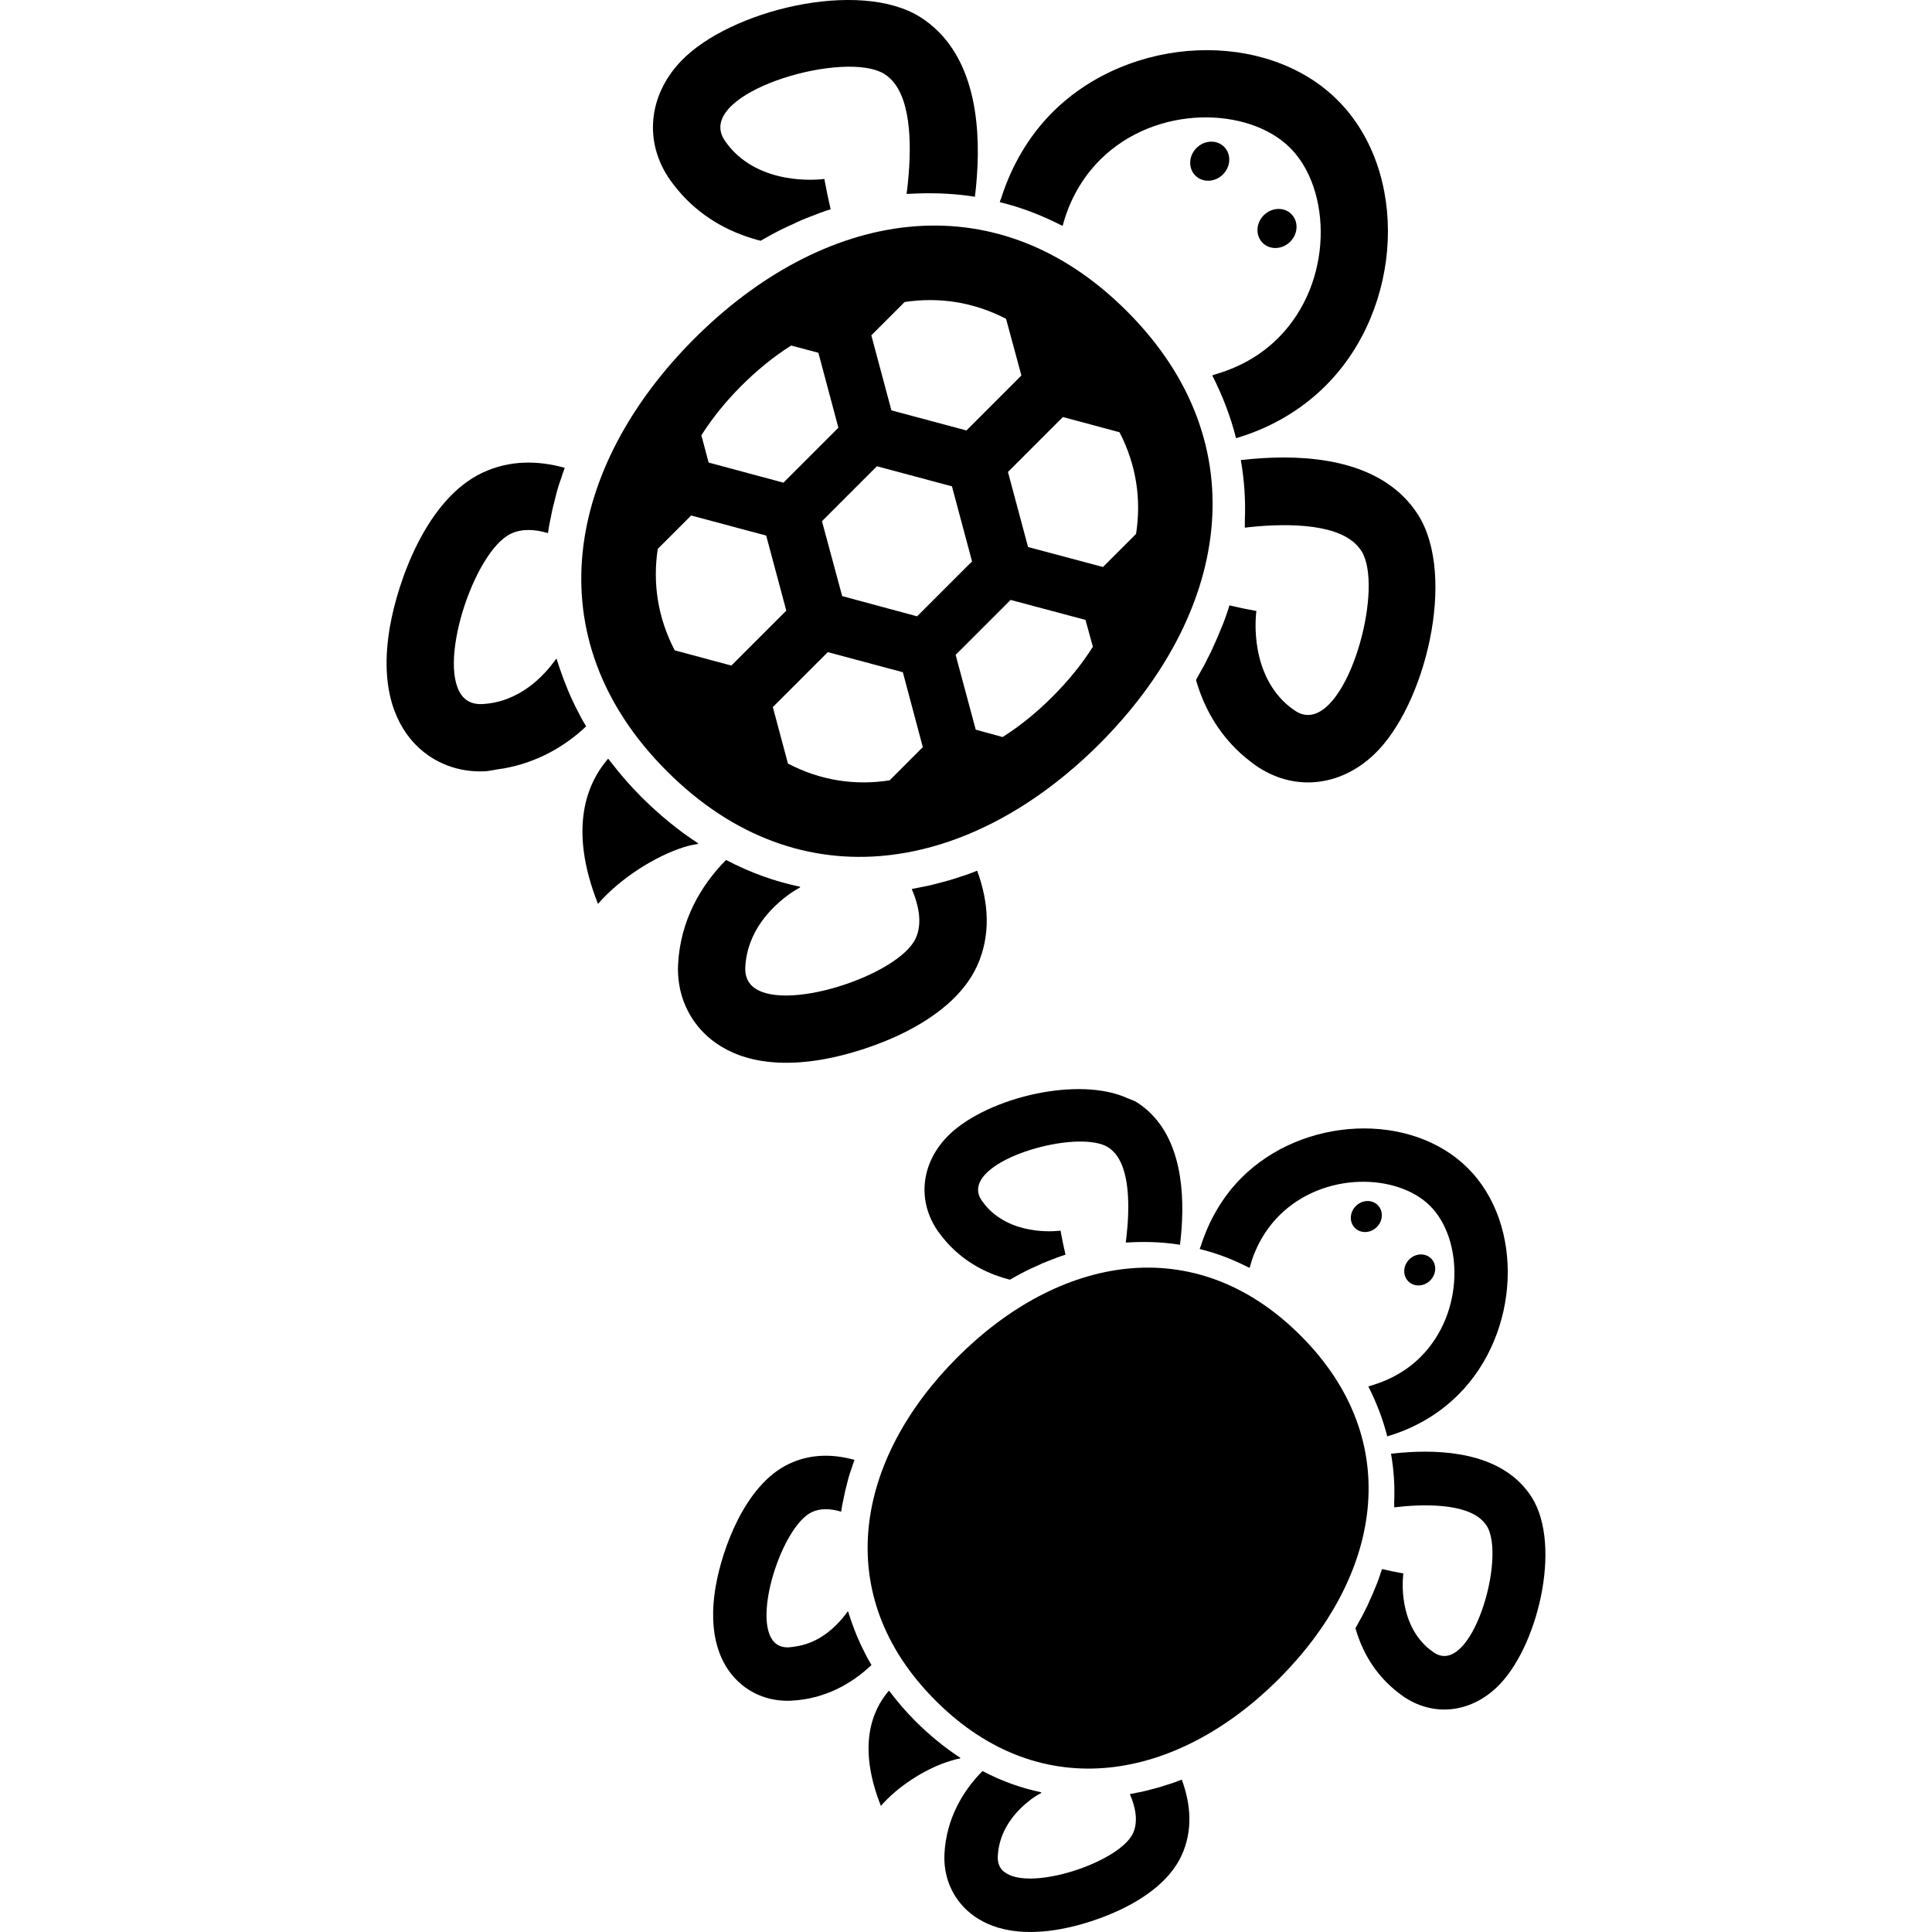 <!--?xml version="1.0" encoding="utf-8"?-->
<!-- Generator: Adobe Illustrator 19.1.1, SVG Export Plug-In . SVG Version: 6.00 Build 0)  -->
<svg version="1.1" id="_x31_0" xmlns="http://www.w3.org/2000/svg" xmlns:xlink="http://www.w3.org/1999/xlink" x="0px" y="0px" viewBox="0 0 512 512" style="width: 64px; height: 64px; opacity: 1;" xml:space="preserve">
<style type="text/css">
	.st0{fill:#374149;}
</style>
<g>
	<path class="st0" d="M184.992,223.667c-0.039-0.028-0.078-0.062-0.118-0.086c0.062-0.015,0.137-0.039,0.203-0.05
		c-5.234-3.402-10.34-7.566-15.129-12.356c-2.906-2.906-5.566-5.976-7.988-9.121c-0.215-0.301-0.481-0.59-0.684-0.89
		c-0.004,0.008-0.011,0.015-0.019,0.023c-0.031-0.043-0.07-0.082-0.102-0.129c-5.672,6.558-10.586,18.531-2.68,38.484
		c5.77-6.691,15.114-12.656,22.91-15.09C182.628,224.097,183.839,223.819,184.992,223.667z" style="fill: rgb(0, 0, 0);"></path>
	<path class="st0" d="M281.104,59.628c0.118,0.066,0.242,0.102,0.36,0.168c0,0,0-0.008,0.004-0.012
		c0.046,0.016,0.098,0.051,0.148,0.054c1.672-6.335,4.887-12.453,9.898-17.465c14.813-14.808,39.457-14.117,50.394-3.179
		c10.969,10.965,11.63,35.582-3.183,50.39c-4.621,4.621-10.191,7.653-15.996,9.418c-0.45,0.121-0.871,0.301-1.325,0.406
		c0.004,0.008,0.008,0.016,0.012,0.024c-0.05,0.015-0.102,0.035-0.152,0.05c2.773,5.481,4.886,11,6.301,16.641
		c8.828-2.586,17.086-7.25,23.766-13.93c20.613-20.614,22.156-56.637,3.183-75.61c-18.942-18.942-54.996-17.426-75.606,3.184
		c-6.39,6.39-10.878,14.293-13.55,22.656c-0.114,0.332-0.27,0.648-0.375,0.984L265,53.413c-0.016,0.051-0.039,0.102-0.055,0.153
		C270.507,54.925,275.878,56.968,281.104,59.628z" style="fill: rgb(0, 0, 0);"></path>
	<path class="st0" d="M324.402,38.905c-1.938-1.934-5.215-1.797-7.317,0.305c-2.106,2.106-2.242,5.383-0.305,7.317
		c1.934,1.938,5.211,1.801,7.317-0.305C326.199,44.12,326.336,40.842,324.402,38.905z" style="fill: rgb(0, 0, 0);"></path>
	<path class="st0" d="M341.925,64.053c2.106-2.106,2.242-5.379,0.305-7.317c-1.934-1.937-5.211-1.797-7.317,0.305
		c-2.102,2.106-2.238,5.379-0.305,7.317C336.546,66.292,339.82,66.159,341.925,64.053z" style="fill: rgb(0, 0, 0);"></path>
	<path class="st0" d="M181.964,52.901c6.082,6.086,13.175,9.266,19.606,10.906c0.722-0.41,1.32-0.758,1.89-1.07
		c1.133-0.633,2.234-1.23,3.371-1.797l0.976-0.472c0.723-0.348,1.45-0.696,2.207-1.012c1.512-0.754,3.184-1.477,4.883-2.11
		c1.578-0.629,3.406-1.324,5.23-1.89c-0.598-2.554-1.164-5.266-1.668-8.039c0,0-14.594,2.176-23.89-7.121
		c-0.852-0.852-1.637-1.828-2.395-2.898c-8.347-11.77,26.586-22.985,39.832-18.84c0.078,0.023,0.145,0.054,0.219,0.082
		c0.812,0.27,1.558,0.586,2.179,0.981c0.602,0.41,1.168,0.851,1.703,1.386c5.778,5.782,5.438,19.332,4.336,28.863
		c-0.062,0.446-0.113,0.946-0.175,1.364l0.023-0.004c-0.004,0.05-0.012,0.113-0.02,0.164l3.149-0.133
		c5.074-0.157,10.054,0.098,14.938,0.882c1.703-13.801,1.449-32.648-9.645-43.742c-1.449-1.45-3.054-2.742-4.789-3.844
		c-16.23-10.242-50.586-1.859-63.473,11.66c-8.73,9.172-9.836,21.554-2.867,31.485C178.909,49.53,180.355,51.296,181.964,52.901z" style="fill: rgb(0, 0, 0);"></path>
	<path class="st0" d="M133.573,203.628c8.926-1.614,16.274-5.922,21.762-11.141c-0.13-0.187-0.254-0.442-0.379-0.629
		c-0.664-1.106-1.262-2.207-1.797-3.309c-1.879-3.562-3.379-7.234-4.66-10.945c-0.305-0.989-0.707-1.969-0.946-2.958
		c-0.023,0.027-0.047,0.058-0.066,0.086c-0.019-0.059-0.047-0.122-0.066-0.18c-3.402,4.793-9.894,11.598-19.793,12.039
		c-2.016,0.062-3.559-0.535-4.695-1.668c-7.626-7.629,2.586-38.828,12.48-43.492c2.871-1.36,6.242-1.199,9.801-0.161
		c0.004-0.062,0.035-0.156,0.035-0.218l0.313-1.957c0.191-0.879,0.347-1.668,0.504-2.458c0.285-1.542,0.664-3.054,1.074-4.602
		c0.344-1.542,0.914-3.496,1.61-5.386c0.199-0.718,0.516-1.562,0.832-2.446c0.016-0.031,0.02-0.046,0.035-0.082c0,0-0.004,0-0.008,0
		c0.02-0.054,0.031-0.098,0.051-0.153c-7.215-1.984-14.653-2.05-21.778,1.294c-14.938,6.996-22.438,28.867-24.519,40.652
		c-3.055,17.305,2.113,26.758,6.965,31.614c4.726,4.726,11.156,7.183,18.094,6.871c1.23-0.059,2.324-0.363,3.5-0.528
		C132.476,203.8,133.031,203.725,133.573,203.628z" style="fill: rgb(0, 0, 0);"></path>
	<path class="st0" d="M218.175,280.733c11.79-2.082,33.661-9.582,40.657-24.52c3.878-8.355,3.183-17.117,0.129-25.465
		c-1.454,0.566-3.027,1.195-4.793,1.699c-1.637,0.57-3.438,1.106-5.262,1.547c-1.293,0.344-2.839,0.758-4.445,1.039
		c-0.786,0.168-1.672,0.336-2.523,0.504h-0.165c0.004,0.011,0.004,0.019,0.008,0.031c-0.05,0.011-0.102,0.023-0.156,0.031
		c2.015,4.664,2.774,9.332,1.039,13.082c-4.633,9.922-35.867,20.106-43.493,12.477c-1.133-1.133-1.734-2.68-1.668-4.695
		c0.442-9.813,7.11-16.242,11.879-19.657c1-0.679,1.938-1.266,2.68-1.648c-0.051-0.012-0.098-0.031-0.149-0.043
		c0.055-0.031,0.125-0.082,0.18-0.113c-6.746-1.387-13.266-3.75-19.602-7.059c-0.031-0.031-0.031-0.031-0.094-0.035
		c-6.524,6.59-12.137,15.918-12.703,27.766c-0.317,6.938,2.144,13.367,6.871,18.094C191.417,278.62,200.874,283.788,218.175,280.733
		z" style="fill: rgb(0, 0, 0);"></path>
	<path class="st0" d="M329.276,121.881c-0.098,0.008-0.191,0.004-0.293,0.012c0.004,0.004,0.004,0.008,0.004,0.015
		c-0.05,0.004-0.11,0.008-0.16,0.012c0.914,5.203,1.293,10.496,1.074,15.824l-0.004,1.726l-0.016,0.203c0.004,0,0.012,0,0.012,0
		l0.004,0.161c9.519-1.137,23.606-1.43,29.469,4.434c0.539,0.535,0.98,1.102,1.422,1.734c5.863,9.277-2.512,41.343-13.106,43.363
		c-0.027,0.004-0.05,0.011-0.074,0.019c-1.511,0.266-3.062-0.074-4.629-1.183c-1.039-0.727-2.05-1.547-2.898-2.395
		c-9.297-9.297-7.125-23.89-7.125-23.89c-2.457-0.442-4.914-0.945-7.152-1.484c-0.063,0.258-0.161,0.539-0.25,0.82
		c-0.508,1.641-1.199,3.594-2.019,5.485c-0.504,1.324-1.199,2.902-1.922,4.445c-0.378,0.946-0.949,2.141-1.637,3.402
		c-0.538,1.168-1.168,2.301-1.797,3.375l-1.23,2.234c1.734,6.082,4.883,12.574,10.523,18.218c1.61,1.606,3.375,3.055,5.203,4.379
		c9.958,6.996,22.313,5.863,31.485-2.867c13.55-12.859,21.934-47.211,11.66-63.473c-1.07-1.703-2.363-3.309-3.844-4.789
		C361.183,120.87,343,120.335,329.276,121.881z" style="fill: rgb(0, 0, 0);"></path>
	<path class="st0" d="M291.386,197.12c33.66-33.66,42.863-79.043,7.25-114.656c-35.582-35.578-80.966-26.379-114.626,7.281
		c-33.656,33.657-42.859,79.043-7.277,114.626C212.347,239.979,257.73,230.776,291.386,197.12z M174.308,145.464l8.856-8.856
		l19.886,5.329l5.324,19.886l-14.558,14.558l-15.004-4.035C174.272,163.651,172.952,154.51,174.308,145.464z M301.066,141.495
		l-8.762,8.762l-19.86-5.297l-5.324-19.887l14.558-14.558l15.004,4.035C301.191,123.276,302.48,132.448,301.066,141.495z
		 M252.276,128.885l5.325,19.89l-14.559,14.559l-19.855-5.36l-5.359-19.855l14.562-14.558L252.276,128.885z M219.374,172.819
		l19.887,5.328l5.293,19.856l-8.789,8.793c-9.051,1.418-18.219,0.125-26.95-4.446l-4.004-14.969L219.374,172.819z M278.905,184.639
		c-4.16,4.161-8.57,7.754-13.202,10.684l-7.122-1.953l-5.328-19.825l14.562-14.558l19.852,5.293l1.957,7.122
		C286.691,176.034,283.07,180.479,278.905,184.639z M256.12,114.077l-19.886-5.328l-5.325-19.886l8.825-8.825
		c9.046-1.355,18.152-0.062,26.882,4.446l4.066,15.031L256.12,114.077z M196.492,102.225c4.164-4.16,8.574-7.754,13.176-10.653
		l7.214,1.922l5.297,19.855l-14.562,14.562l-19.82-5.328l-1.926-7.218C188.772,110.769,192.363,106.354,196.492,102.225z" style="fill: rgb(0, 0, 0);"></path>
	<path class="st0" d="M365.116,319.37c-1.535-1.535-4.137-1.43-5.805,0.242c-1.672,1.672-1.781,4.27-0.242,5.805
		c1.535,1.539,4.133,1.43,5.804-0.242C366.546,323.507,366.652,320.905,365.116,319.37z" style="fill: rgb(0, 0, 0);"></path>
	<path class="st0" d="M254.468,466.014c-0.035-0.023-0.066-0.054-0.102-0.078c0.058-0.012,0.133-0.047,0.191-0.055
		c-4.153-2.703-8.207-6.007-12.008-9.805c-2.434-2.434-4.652-5.019-6.656-7.66c-0.062-0.09-0.141-0.175-0.199-0.266
		c-0.008,0.008-0.012,0.012-0.016,0.02c-0.031-0.043-0.074-0.082-0.106-0.126c-4.5,5.203-8.402,14.707-2.125,30.539
		c4.434-5.144,11.469-9.606,17.531-11.644C252.168,466.577,253.382,466.151,254.468,466.014z" style="fill: rgb(0, 0, 0);"></path>
	<path class="st0" d="M329.015,312.12c-5.062,5.062-8.621,11.324-10.742,17.95c-0.09,0.262-0.214,0.511-0.297,0.777
		c0,0,0.008,0.004,0.016,0.004c-0.016,0.051-0.039,0.102-0.054,0.153c4.355,1.062,8.562,2.664,12.656,4.738
		c0.137,0.074,0.285,0.121,0.422,0.199c0-0.004,0-0.008,0-0.012l0,0c0.051,0,0.102,0.05,0.153,0.05
		c1.324-5.027,3.874-9.878,7.851-13.855c11.754-11.754,31.313-11.203,39.992-2.527c8.703,8.703,9.227,28.238-2.527,39.992
		c-3.672,3.672-8.102,6.078-12.711,7.477c-0.339,0.09-0.66,0.226-1.003,0.305c0.003,0.007,0.007,0.015,0.011,0.023
		c-0.05,0.012-0.102,0.035-0.152,0.047c2.199,4.351,3.875,8.73,5.004,13.206c7.004-2.05,13.554-5.754,18.855-11.054
		c16.355-16.355,17.582-44.942,2.527-60C373.984,294.565,345.371,295.765,329.015,312.12z" style="fill: rgb(0, 0, 0);"></path>
	<path class="st0" d="M379.023,339.327c1.668-1.668,1.782-4.27,0.242-5.805c-1.535-1.535-4.133-1.43-5.805,0.238
		c-1.668,1.672-1.778,4.27-0.242,5.805C374.753,341.105,377.355,340.999,379.023,339.327z" style="fill: rgb(0, 0, 0);"></path>
	<path class="st0" d="M300.855,329.174c4.027-0.121,7.981,0.074,11.855,0.7c1.348-10.95,1.149-25.906-7.656-34.711
		c-1.149-1.149-2.426-2.176-3.797-3.051c-0.754-0.476-1.699-0.734-2.547-1.109c-0.316-0.141-0.621-0.29-0.953-0.418
		c-13.782-5.355-37.465,0.914-46.871,10.782c-6.926,7.277-7.801,17.106-2.278,24.984c1.051,1.45,2.199,2.848,3.477,4.125
		c4.828,4.829,10.453,7.356,15.554,8.653c0.578-0.324,1.051-0.598,1.504-0.848c0.898-0.504,1.774-0.972,2.676-1.426l0.774-0.375
		c0.574-0.273,1.152-0.55,1.75-0.801c1.203-0.598,2.524-1.171,3.875-1.671c1.254-0.504,2.703-1.055,4.153-1.504
		c-0.473-2.028-0.926-4.18-1.325-6.379c0,0-11.578,1.73-18.957-5.652c-0.676-0.672-1.301-1.45-1.902-2.298
		c-0.851-1.202-1.11-2.398-0.934-3.558c0.016-0.113,0.05-0.226,0.074-0.34c1.902-8.328,27.039-14.851,34.375-10.21
		c0.476,0.324,0.926,0.675,1.347,1.102c4.578,4.578,4.317,15.301,3.446,22.863c-0.051,0.355-0.094,0.758-0.145,1.086h0.023
		c-0.007,0.051-0.011,0.11-0.015,0.16L300.855,329.174z" style="fill: rgb(0, 0, 0);"></path>
	<path class="st0" d="M230.656,440.745c-0.531-0.878-1.004-1.75-1.426-2.625c-1.493-2.824-2.676-5.734-3.692-8.672
		c-0.234-0.781-0.554-1.558-0.73-2.343c-0.019,0.027-0.05,0.054-0.07,0.082c-0.015-0.058-0.042-0.113-0.062-0.176
		c-1.656,2.336-4.25,5.262-7.808,7.266c-0.18,0.098-0.367,0.188-0.551,0.282c-1.148,0.598-2.406,1.078-3.75,1.43
		c-0.602,0.156-1.23,0.266-1.871,0.363c-0.57,0.082-1.125,0.192-1.726,0.215c-1.602,0.05-2.825-0.422-3.727-1.321
		c-6.05-6.054,2.051-30.816,9.906-34.515c2.274-1.078,4.954-0.954,7.778-0.125c0-0.051,0.023-0.126,0.023-0.176l0.25-1.551
		c0.152-0.699,0.273-1.324,0.402-1.949c0.222-1.226,0.523-2.426,0.847-3.653c0.278-1.226,0.726-2.777,1.278-4.277
		c0.156-0.562,0.406-1.226,0.652-1.914c0.012-0.019,0.016-0.035,0.027-0.058h-0.007c0.019-0.054,0.031-0.098,0.05-0.152
		c-5.726-1.578-11.625-1.626-17.281,1.027c-11.852,5.55-17.805,22.906-19.454,32.262c-2.43,13.73,1.672,21.23,5.527,25.082
		c3.75,3.75,8.852,5.703,14.352,5.454c9.027-0.426,16.179-4.527,21.359-9.454C230.855,441.097,230.753,440.893,230.656,440.745z" style="fill: rgb(0, 0, 0);"></path>
	<path class="st0" d="M309.382,472.956c-1.301,0.45-2.726,0.875-4.176,1.226c-1.023,0.274-2.25,0.602-3.527,0.825
		c-0.613,0.133-1.312,0.266-1.98,0.398l-0.122-0.012c0.004,0.012,0.004,0.019,0.012,0.031c-0.054,0.012-0.106,0.023-0.16,0.031
		c1.602,3.707,2.199,7.406,0.824,10.383c-3.402,7.285-24.836,14.722-32.824,11.007c-0.238-0.113-0.465-0.238-0.676-0.37
		c-0.363-0.223-0.726-0.45-1.012-0.734c-0.902-0.898-1.374-2.13-1.328-3.723c0.352-7.812,5.672-12.922,9.458-15.625
		c0.781-0.519,1.511-0.965,2.094-1.254c-0.051-0.012-0.098-0.031-0.149-0.043c0.055-0.031,0.129-0.082,0.18-0.114
		c-5.356-1.102-10.527-2.976-15.558-5.602c-0.024-0.027-0.024-0.027-0.07-0.027c-5.18,5.23-9.633,12.633-10.082,22.035
		c-0.25,5.504,1.699,10.606,5.45,14.355c3.851,3.852,11.359,7.954,25.09,5.528c9.355-1.653,26.707-7.602,32.262-19.458
		c3.074-6.629,2.523-13.582,0.098-20.206C312.035,472.057,310.784,472.557,309.382,472.956z" style="fill: rgb(0, 0, 0);"></path>
	<path class="st0" d="M405.921,396.776c-0.851-1.351-1.879-2.625-3.054-3.801c-8.516-8.519-22.84-8.98-33.711-7.777
		c-0.114,0.008-0.25,0.015-0.367,0.023l0.004,0.012c-0.051,0.004-0.11,0.008-0.16,0.015c0.726,4.126,1.023,8.328,0.847,12.555v1.343
		l-0.019,0.153c0.008,0,0.015,0,0.015,0l0.004,0.16c7.555-0.902,18.73-1.133,23.387,3.519c0.422,0.426,0.777,0.875,1.125,1.375
		c5.328,8.43-4.152,40.566-14.133,33.489c-0.824-0.574-1.625-1.227-2.301-1.902c-7.379-7.375-5.649-18.954-5.649-18.954
		c-1.953-0.351-3.902-0.754-5.679-1.176c-0.051,0.199-0.125,0.426-0.199,0.649c-0.402,1.301-0.954,2.851-1.602,4.351
		c-0.402,1.051-0.95,2.301-1.527,3.528c-0.297,0.75-0.75,1.703-1.297,2.703c-0.426,0.922-0.926,1.824-1.426,2.675l-0.976,1.774
		c1.374,4.828,3.874,9.977,8.351,14.457c1.278,1.274,2.676,2.422,4.129,3.477c7.902,5.551,17.707,4.649,24.981-2.278
		C407.421,436.944,414.073,409.682,405.921,396.776z" style="fill: rgb(0, 0, 0);"></path>
	<path class="st0" d="M344.672,353.937c-28.238-28.234-64.25-20.934-90.962,5.777c-26.706,26.711-34.011,62.727-5.773,90.962
		c28.258,28.258,64.273,20.953,90.98-5.754C365.628,418.209,372.933,382.198,344.672,353.937z" style="fill: rgb(0, 0, 0);"></path>
</g>
</svg>
